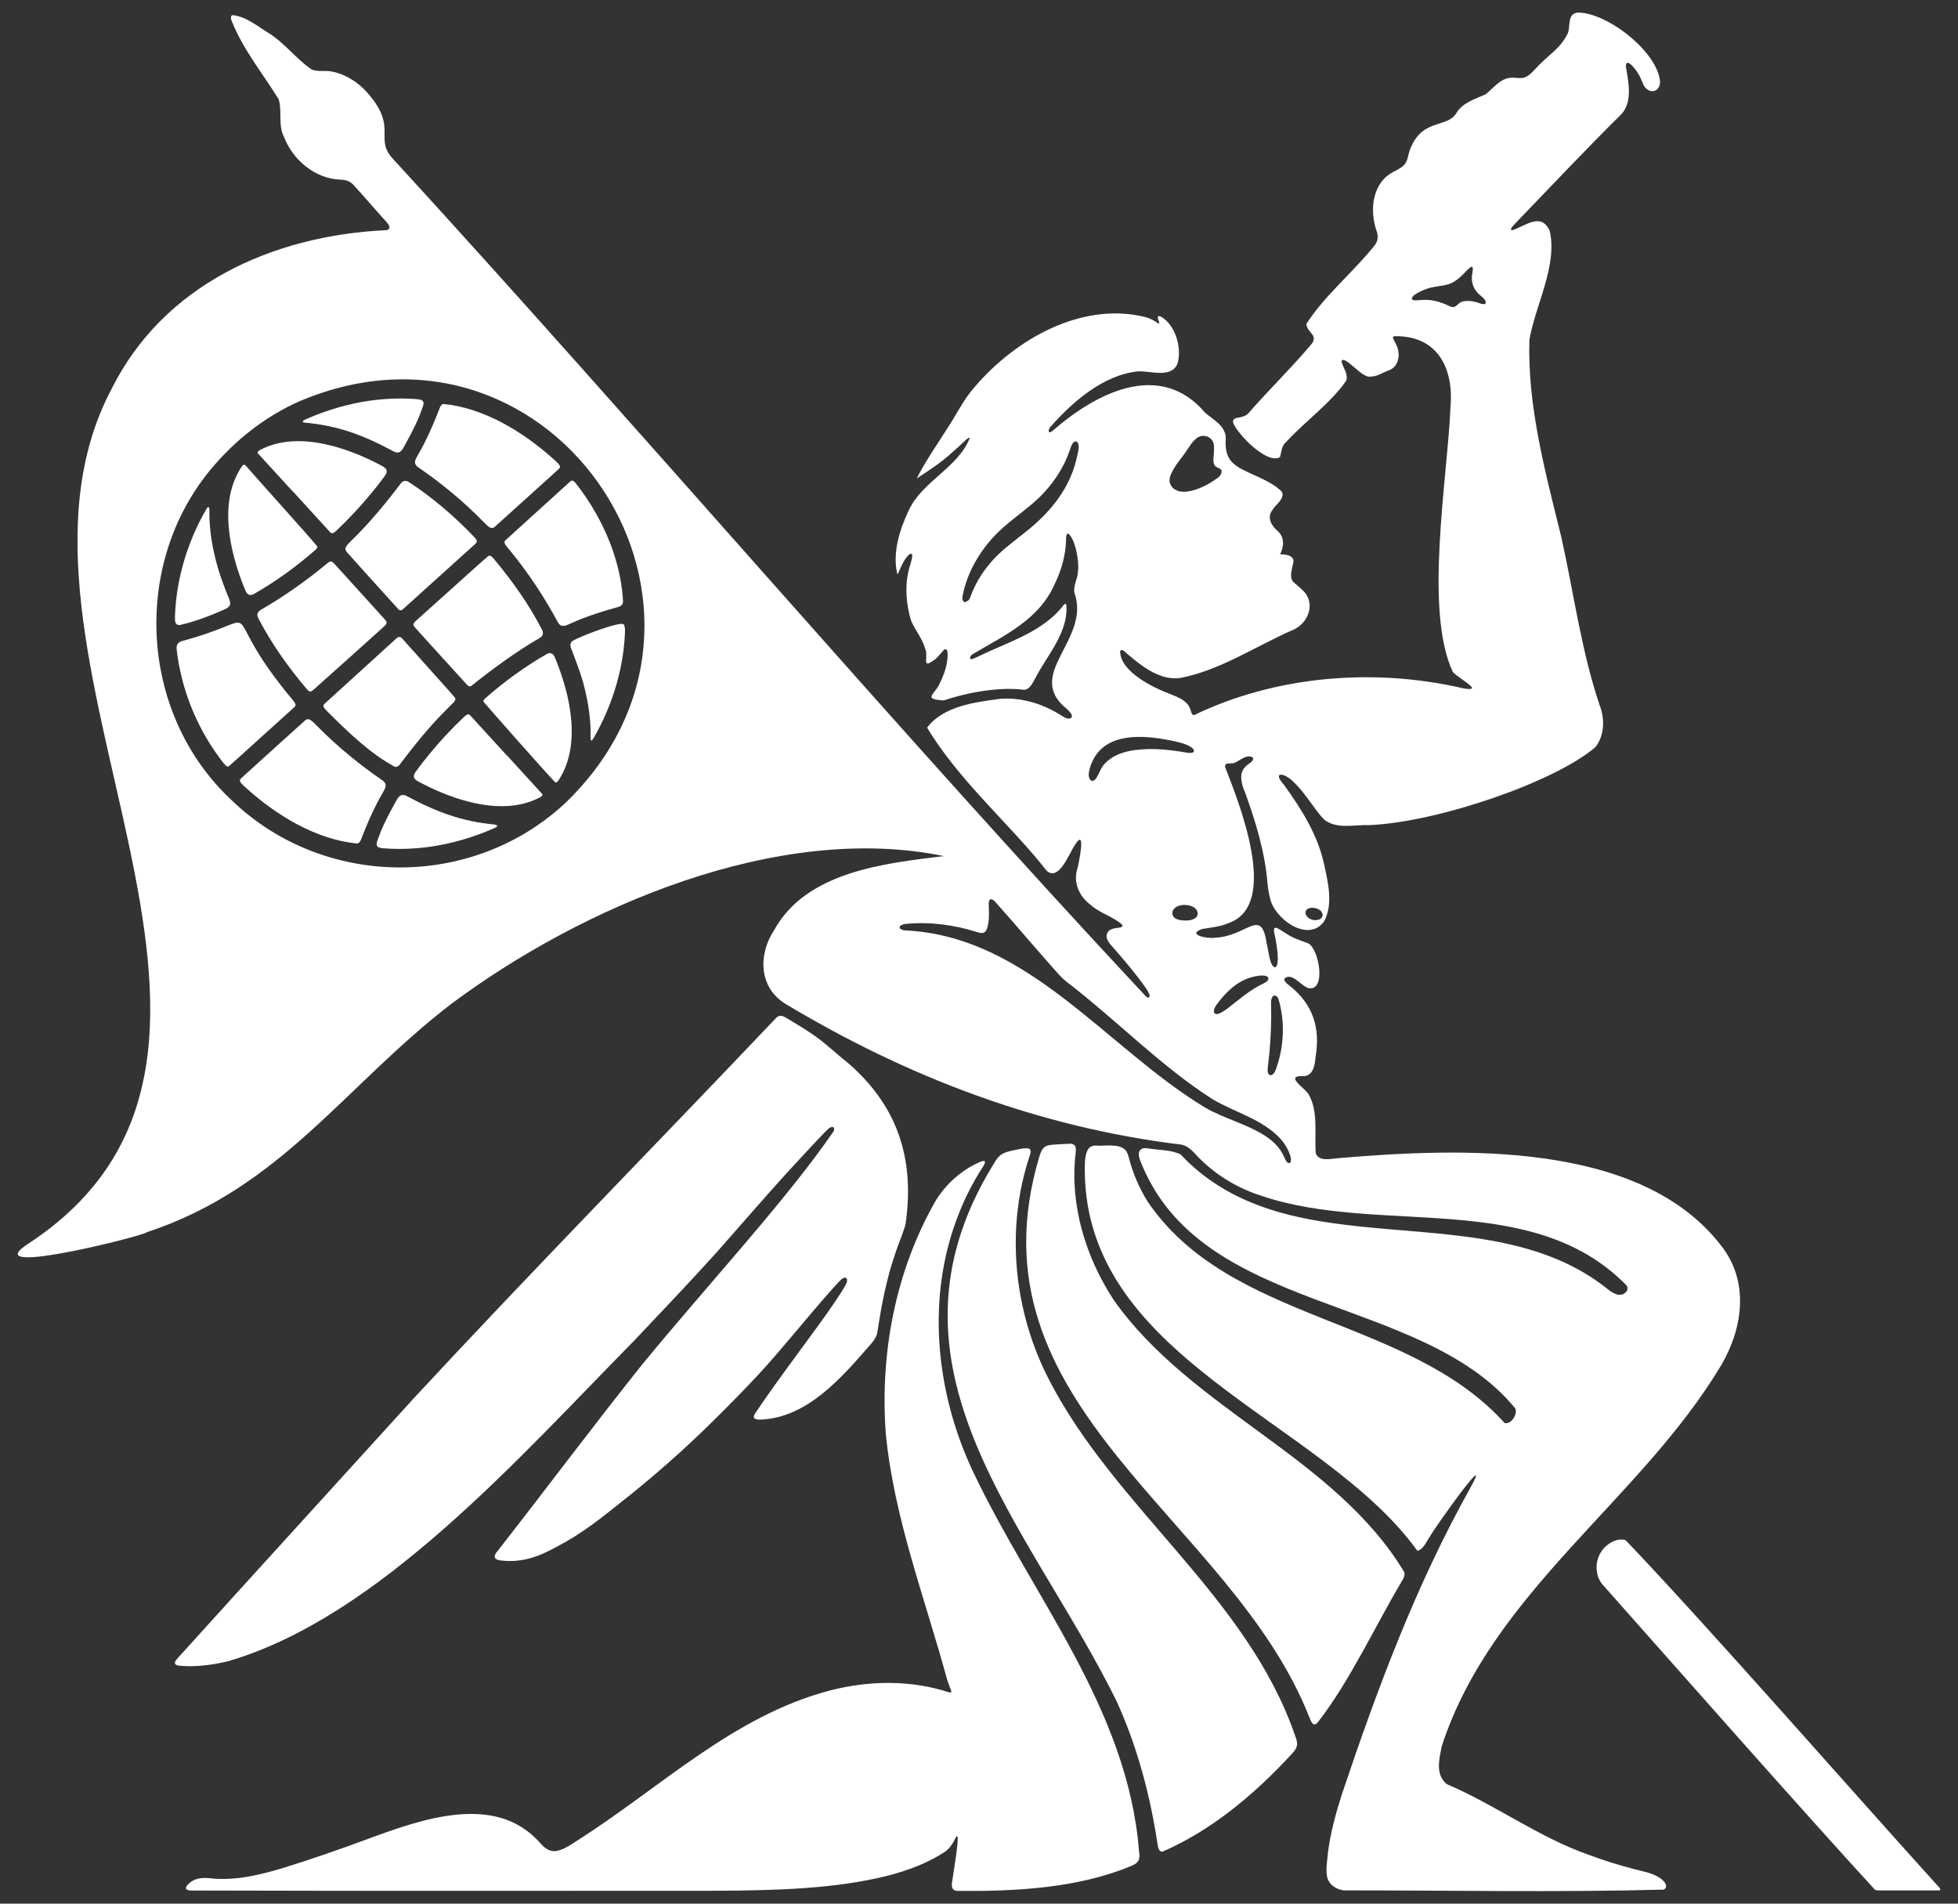 <svg width="108" height="105" viewBox="0 0 108 105" fill="none" xmlns="http://www.w3.org/2000/svg">
<rect x="0" y="0" width="108" height="105" fill="#333333" stroke="none"/>
<path d="M89.663 84.95C89.326 84.836 88.938 85 88.669 85.209C88.209 85.561 87.99 86.162 88.086 86.728C88.127 86.969 88.222 87.193 88.377 87.38C91.966 91.424 99.698 100.191 103.422 104.235C103.491 104.266 103.568 104.271 103.637 104.271C104.421 104.271 106.231 104.271 106.933 104.271C106.96 104.271 106.988 104.262 107.006 104.248C107.029 104.23 107.024 104.189 106.997 104.143C102.511 99.197 94.09 89.573 89.663 84.95Z" fill="white"/>
<path d="M46.598 58.493C46.142 58.119 45.75 57.75 45.267 57.376C44.838 57.048 44.382 56.752 43.926 56.478C43.748 56.369 43.566 56.264 43.384 56.154C43.197 56.036 43.019 55.958 42.827 56.127C36.199 63.111 29.369 70.064 22.817 77.131C18.523 81.863 14.096 86.705 9.751 91.515C9.683 91.601 9.633 91.692 9.651 91.756C9.696 91.861 9.861 91.875 9.97 91.884C10.868 91.948 11.73 91.834 12.61 91.62C20.903 89.18 28.562 80.463 34.999 73.926C36.572 72.262 38.022 70.743 39.476 69.134C40.73 67.721 42.139 66.084 43.361 64.739C44.063 63.978 44.765 63.212 45.481 62.464C45.558 62.387 45.631 62.309 45.718 62.241C45.868 62.118 46.092 62.113 45.982 62.4C43.311 66.266 39.276 70.579 35.428 75.252C32.674 78.704 30.071 82.196 27.358 85.661C27.304 85.743 27.267 85.834 27.29 85.902C27.345 86.039 27.536 86.057 27.668 86.076C28.266 86.139 28.799 86.08 29.319 85.925C29.807 85.788 30.322 85.528 30.8 85.264C32.022 84.63 33.085 83.796 34.16 82.934C35.961 81.521 37.721 79.976 39.349 78.362C40.192 77.527 41.013 76.698 41.824 75.827C43.224 74.309 44.505 72.672 45.877 71.131C46.001 70.99 46.124 70.853 46.256 70.716C46.329 70.638 46.406 70.561 46.497 70.506C46.712 70.388 46.776 70.593 46.689 70.775C46.52 71.135 46.265 71.477 46.046 71.819C45.08 73.265 42.964 75.982 41.615 78.015C41.455 78.325 41.847 78.307 42.048 78.298C44.574 78.138 46.411 75.996 47.965 74.217C48.152 74.003 48.339 73.78 48.394 73.493C48.613 72.034 48.886 70.566 49.374 69.161C49.525 68.687 49.725 68.231 49.88 67.757C49.908 67.671 49.935 67.584 49.953 67.488C50.477 63.818 49.452 60.864 46.611 58.493H46.598Z" fill="white"/>
<path d="M91.801 104.212C92.056 104.016 91.76 103.719 91.568 103.592C91.167 103.314 90.67 103.232 90.205 103.113C89.321 102.885 88.45 102.616 87.588 102.292C84.839 101.317 82.464 99.539 79.792 98.403C79.195 97.879 79.354 97.141 79.528 96.306C82.304 87.785 90.515 82.72 94.951 75.28C96.155 73.215 96.492 70.643 94.91 68.674C90.442 62.916 80.581 63.308 73.797 63.882C73.409 63.914 72.721 64.087 72.575 63.599C72.493 62.528 72.735 61.306 72.169 60.335C71.9 59.957 70.802 59.291 71.96 59.355C72.57 59.264 72.525 58.461 72.607 57.992C72.799 56.405 72.247 55.193 70.984 54.253C70.888 54.158 70.829 54.08 70.838 53.989C71.244 53.579 71.782 54.404 72.178 54.504C73.145 54.686 72.785 52.425 72.178 52.038C71.791 51.896 71.294 51.737 70.952 51.495C70.56 51.272 70.218 50.948 70.277 51.399C70.387 51.91 70.638 53.209 70.341 53.355C70.017 53.332 69.967 52.334 69.871 52.06C69.571 49.977 68.796 51.668 66.986 51.723C66.671 51.787 65.408 51.573 66.297 51.244C66.794 51.153 67.309 51.121 67.774 50.911C70.619 49.913 68.335 44.264 67.578 42.313C67.533 41.998 67.943 42.167 68.112 42.067C68.417 41.939 68.768 41.57 69.11 41.789C69.233 42.236 67.966 42.081 68.686 43.74C69.261 45.313 69.767 47.004 69.908 48.655C69.935 48.956 69.976 49.252 70.054 49.544C70.282 50.665 72.142 52.029 73.026 50.834C73.537 49.913 73.268 48.746 73.058 47.775C72.725 46.12 71.814 44.666 70.843 43.316C70.131 42.523 70.838 42.605 71.344 43.125C72.005 43.736 72.511 44.675 73.045 45.213C73.76 45.76 74.727 45.477 75.57 45.509C79.373 45.336 85.796 43.111 87.999 41.21C88.45 40.635 88.523 39.837 88.308 39.117C87.237 36.04 86.827 32.798 86.12 29.625C85.249 26.092 84.242 22.399 84.36 18.743C84.666 16.892 85.929 14.639 85.477 12.729C85.008 11.699 84.164 12.447 83.444 12.688C83.243 12.729 83.394 12.51 83.476 12.433C85.363 10.472 87.561 8.143 89.43 6.301C90.004 5.681 89.863 4.714 89.726 3.939C89.717 3.789 89.621 3.579 89.745 3.47C89.799 3.442 89.891 3.497 89.941 3.543C90.1 3.679 90.26 3.894 90.378 4.09C90.469 4.24 90.533 4.404 90.606 4.568C90.825 5.197 91.513 5.175 91.568 4.555C91.5 2.909 88.65 0.666 87.005 0.693C86.444 0.784 86.626 1.409 86.489 1.81C86.093 2.681 85.341 3.068 84.698 3.789C84.511 3.985 84.306 4.222 84.037 4.286C83.863 4.331 83.672 4.29 83.494 4.286C82.81 4.24 82.427 4.815 81.939 5.207C81.342 5.471 80.672 5.658 80.321 6.255C79.797 7.099 78.37 6.483 77.731 8.371C77.663 8.585 77.64 8.854 77.499 9.036C77.348 9.237 77.107 9.346 76.883 9.465C75.698 10.057 75.525 11.567 75.926 12.729C76.044 13.021 76.004 13.345 75.785 13.582C74.599 15.054 73.063 16.299 72.06 17.863C72.078 18.396 72.835 18.465 72.242 19.094C71.23 20.293 69.94 21.555 68.914 22.732C68.75 22.96 68.458 23.01 68.207 23.055C68.071 23.083 67.966 23.183 68.025 23.329C68.258 23.945 69.89 25.636 70.601 25.216C70.674 24.979 70.688 24.569 70.934 24.387C71.951 23.27 73.405 22.235 74.257 20.995C74.376 20.635 74.08 20.274 73.993 19.937C74.116 19.509 75.133 20.872 75.561 20.771C75.921 20.79 76.236 20.571 76.555 20.443C77.157 20.27 77.275 19.54 77.02 19.025C76.966 18.902 76.902 18.802 76.865 18.724C76.811 18.61 76.806 18.551 76.952 18.542C79.318 18.519 80.193 20.338 80.006 22.458C79.842 26.388 78.538 33.683 80.139 37.07C80.558 37.494 81.876 38.155 80.74 37.973C75.83 36.824 70.4 37.257 65.859 39.445C65.718 39.427 65.7 39.24 65.659 39.131C65.508 38.648 64.98 38.456 64.551 38.283C63.621 37.936 61.784 37.052 61.784 35.917C61.893 35.721 62.121 36.04 62.235 36.113C63.024 36.783 63.99 37.535 65.089 37.398C67.259 36.983 69.197 35.689 71.198 34.795C72.06 34.499 72.598 33.437 71.96 32.666C71.33 31.978 71.034 32.233 71.331 31.07C71.472 30.523 70.61 30.578 70.61 30.578C70.747 30.291 70.943 29.712 70.473 29.288C70.131 29.005 69.871 28.54 70.177 28.143C70.346 27.833 70.888 27.523 70.706 27.122C70.141 26.557 69.315 26.297 68.613 25.937C67.729 25.508 67.56 25.048 67.61 24.109C67.56 23.466 66.913 23.142 66.475 22.768C63.963 19.809 60.393 21.715 58.027 23.79C57.744 23.967 57.836 23.625 57.968 23.516C59.171 22.153 60.872 20.676 62.764 20.484C63.457 20.443 64.606 20.89 64.952 20.051C65.203 19.18 64.829 17.895 64.013 17.452C63.717 17.361 63.949 17.698 63.94 17.831C63.936 17.867 63.895 17.849 63.84 17.812C63.68 17.689 63.507 17.598 63.215 17.498C59.687 16.604 56.012 18.701 53.76 21.346C53.245 21.929 52.88 22.609 52.483 23.27C51.859 24.264 51.033 25.444 50.564 26.393C51.229 25.951 51.909 25.522 52.501 24.97C52.743 24.761 52.98 24.551 53.208 24.327C53.258 24.277 53.322 24.218 53.377 24.182C53.431 24.145 53.477 24.136 53.491 24.159C52.843 25.814 50.833 26.557 50.108 28.189C49.62 29.219 49.219 30.505 49.492 31.654C49.547 31.668 49.565 31.554 49.588 31.513C49.734 31.184 49.885 30.815 50.163 30.573C50.536 30.368 50.117 31.335 50.117 31.481C49.903 32.37 49.989 33.35 50.249 34.221C50.473 34.749 50.856 35.192 51.02 35.748C51.234 36.208 50.842 36.87 51.407 36.482C51.704 36.322 51.877 36.026 52.109 35.807C52.351 35.762 52.255 36.327 52.242 36.482C52.182 36.892 52.032 37.289 51.849 37.663C51.585 38.306 50.837 38.561 52.055 38.634C53.6 38.119 55.269 37.891 56.459 38.046C56.81 38.05 56.969 37.645 57.12 37.376C57.763 36.154 58.889 34.909 58.825 33.477C58.825 33.227 58.725 33.277 58.606 33.455C57.63 34.663 56.13 35.237 54.745 35.848C54.38 35.999 54.029 36.19 53.669 36.341C53.395 36.409 53.509 36.154 53.669 36.072C55.383 35.055 57.307 34.184 58.164 32.237C58.542 31.462 58.793 30.605 58.802 29.73C58.802 29.625 58.811 29.42 58.921 29.429C59.317 29.721 59.532 30.988 59.463 31.485C59.459 31.9 59.199 32.265 59.258 32.68C60.202 35.278 56.454 37.175 58.834 39.094C58.957 39.213 59.263 39.473 59.053 39.619C58.907 39.687 58.684 39.559 58.551 39.473C57.553 38.83 56.381 38.461 55.196 38.543C53.814 38.725 52.032 38.939 51.138 40.134C52.894 43.07 55.807 45.559 57.735 48.03C58.41 48.632 58.966 47.077 59.308 46.576C59.924 45.618 59.5 47.62 59.436 47.88C59.176 48.636 59.509 49.43 60.147 49.899C60.621 50.351 61.414 50.56 61.889 50.998C62.066 51.294 61.218 51.026 61.063 51.504C60.945 51.81 61.259 52.097 61.442 52.311C62.062 53.022 62.677 53.743 63.22 54.522C63.32 54.659 63.585 55.129 63.238 54.992C49.793 40.617 34.88 23.156 21.618 8.699C20.624 7.568 22.042 6.971 20.073 4.91C19.585 4.441 19.006 4.09 18.349 3.957C17.966 3.857 17.561 3.985 17.191 3.834C16.33 3.246 15.691 2.357 14.798 1.81C14.182 1.436 13.553 0.898 12.819 0.834C12.691 0.894 12.742 1.072 12.792 1.185C13.421 2.754 14.492 4.049 15.368 5.471C15.577 6.137 15.327 6.889 15.659 7.536C16.143 8.822 17.392 9.871 18.787 9.907C19.038 9.921 19.256 9.971 19.448 10.149C20.022 10.764 20.565 11.412 21.13 12.036C21.262 12.2 21.714 12.57 21.335 12.693C14.98 12.984 8.994 15.743 6.149 21.464C-1.519 35.949 17.898 58.028 1.453 68.669C-1.191 70.479 8.087 68.122 8.096 67.967C15.482 65.532 18.969 59.938 24.851 55.402C32.081 50 42.946 45.34 52.055 47.219C48.786 47.624 44.486 48.067 42.699 51.304C41.824 52.644 41.833 54.445 43.324 55.37C50.062 59.414 57.33 62.186 65.198 63.139C65.513 63.221 65.755 63.449 65.964 63.686C66.949 64.753 68.235 65.537 69.616 65.97C76.127 68.154 84.479 65.587 89.685 70.867C89.808 70.985 89.799 71.181 89.663 71.291C89.334 71.582 88.951 71.318 88.66 71.09C81.912 65.697 71.244 70.192 65.116 63.672C64.606 63.422 63.963 63.44 63.393 63.353C62.923 63.253 62.7 63.463 62.873 63.964C66.147 72.544 78.338 71.304 83.576 77.678C83.731 78.006 83.353 78.572 82.997 78.494C77.663 72.585 67.806 72.978 63.275 66.235C62.846 65.532 62.513 64.776 62.294 63.96C62.244 63.777 62.194 63.554 62.057 63.417C61.688 63.057 60.931 63.23 60.407 63.185C59.969 63.203 59.892 63.609 59.842 64.055C59.468 74.911 72.885 78.202 78.174 85.529C78.488 85.51 78.693 85 78.871 84.749C79.373 83.91 82.341 79.802 81.119 82.036C78.119 87.38 75.967 93.151 74.02 98.955C73.688 99.995 73.396 101.052 73.254 102.133C73.213 102.612 73.109 103.099 73.213 103.574C73.327 103.961 73.692 104.198 74.089 104.267C79.92 104.267 85.938 104.381 91.769 104.226L91.801 104.212ZM72.124 50.136C72.297 50.027 72.557 50.063 72.735 50.159C73.008 50.296 73.045 50.633 72.725 50.729C72.484 50.802 72.183 50.711 72.055 50.497C71.982 50.383 72.001 50.214 72.119 50.136H72.124ZM80.759 16.613C80.371 16.659 80.353 17.051 79.997 16.905C79.61 16.718 79.199 16.568 78.771 16.545C78.657 16.536 78.547 16.536 78.433 16.545C78.324 16.545 77.845 16.636 77.877 16.449C77.895 16.367 77.996 16.281 78.073 16.23C78.165 16.167 78.269 16.116 78.37 16.066C78.475 16.016 78.575 15.971 78.684 15.934C79.076 15.793 79.496 15.793 79.892 15.679C80.298 15.551 80.617 15.227 80.904 14.922C81.256 14.548 81.278 14.721 81.201 15.127C81.137 15.496 81.251 15.898 81.511 16.162C81.643 16.303 81.83 16.408 81.926 16.582C81.981 16.682 81.953 16.778 81.839 16.778C81.725 16.778 81.616 16.723 81.511 16.691C81.269 16.613 81.009 16.577 80.768 16.609H80.763L80.759 16.613ZM64.606 26.124C64.793 25.691 65.112 25.34 65.381 24.961C65.595 24.665 65.773 24.3 66.097 24.109C66.352 23.967 66.726 24.049 66.876 24.314C66.945 24.419 66.963 24.555 66.963 24.688C66.963 24.806 66.967 24.911 66.954 25.034C66.94 25.198 66.908 25.367 66.945 25.526C67.013 25.85 67.287 25.759 67.378 25.955C67.405 26.064 67.341 26.174 67.277 26.256C67.223 26.329 67.159 26.365 67.077 26.42C66.958 26.502 66.853 26.575 66.73 26.648C66.284 26.903 65.65 27.191 65.098 27.108C64.98 27.086 64.856 27.035 64.752 26.967C64.679 26.917 64.629 26.84 64.583 26.762C64.46 26.561 64.515 26.333 64.597 26.128L64.606 26.124ZM59.44 25.029C59.085 26.908 57.922 28.289 56.477 29.415C56.217 29.625 55.962 29.821 55.706 30.026C54.79 30.738 54.015 31.663 53.591 32.753C53.545 32.858 53.518 32.976 53.459 33.067C53.441 33.095 53.413 33.113 53.39 33.131C53.327 33.172 53.245 33.222 53.19 33.209C53.094 33.172 53.08 33.008 53.085 32.917C53.208 32.247 53.45 31.604 53.787 31.006C54.211 30.25 54.754 29.598 55.392 29.046C56.012 28.499 56.687 28.043 57.293 27.469C57.849 26.935 58.319 26.311 58.674 25.622C58.807 25.372 58.902 25.107 59.003 24.847C59.044 24.733 59.071 24.615 59.135 24.505C59.244 24.305 59.44 24.264 59.49 24.542C59.522 24.692 59.472 24.87 59.445 25.025L59.44 25.029ZM31.083 44.383C25.927 49.092 17.825 48.974 12.815 44.173C7.562 39.322 7.216 30.774 11.957 25.504C13.229 24.072 14.811 22.878 16.558 22.116C30.668 16.176 42.225 33.819 31.087 44.383H31.083ZM70.027 57.969C70.1 57.121 70.136 56.259 70.109 55.407C70.109 55.261 70.1 55.092 70.191 54.974C70.296 54.841 70.446 54.937 70.51 55.078C70.902 56.355 70.824 57.796 70.355 59.04C70.323 59.109 70.282 59.182 70.227 59.236C70.118 59.35 69.981 59.319 69.94 59.168C69.917 59.1 69.917 59.027 69.922 58.958C69.949 58.63 69.999 58.306 70.027 57.983V57.969ZM67.277 55.188C67.879 54.445 68.568 53.889 69.557 53.806C69.68 53.806 69.78 53.806 69.876 53.852C70.022 53.93 69.963 54.08 69.835 54.162C69.758 54.217 69.662 54.262 69.58 54.303C69.11 54.536 68.691 54.846 68.285 55.17C67.961 55.411 67.601 55.758 67.236 55.908C67.004 55.999 66.908 55.849 66.977 55.653C67.036 55.48 67.168 55.334 67.282 55.188H67.277ZM66.046 50.278C66.147 50.62 65.782 50.761 65.49 50.77C65.171 50.788 64.624 50.747 64.67 50.314C64.761 49.772 65.887 49.804 66.042 50.269L66.046 50.278ZM60.931 42.126C60.726 42.34 60.639 42.641 60.489 42.888C60.457 42.938 60.421 42.983 60.375 43.02C60.129 43.193 60.029 42.856 60.056 42.655C60.083 42.395 60.174 42.154 60.288 41.925C61.05 40.389 63.069 40.544 64.51 40.831C64.87 40.904 65.258 40.977 65.591 41.146C65.673 41.187 65.755 41.237 65.814 41.31C65.896 41.41 65.864 41.506 65.718 41.524C65.654 41.533 65.577 41.524 65.504 41.52C64.907 41.419 64.3 41.333 63.689 41.315C62.732 41.31 61.629 41.388 60.931 42.126ZM71.185 64.096C71.153 64.156 71.098 64.169 71.039 64.137C70.92 64.064 70.879 63.91 70.82 63.791C70.601 63.294 70.213 62.925 69.758 62.633C68.741 61.986 67.501 61.689 66.48 61.096C60.986 57.773 56.719 51.627 49.907 51.317C49.807 51.304 49.707 51.276 49.652 51.221C49.629 51.199 49.615 51.171 49.62 51.139C49.652 51.012 49.862 50.966 49.989 50.957C51.352 50.834 52.652 51.021 53.869 51.404C53.992 51.44 54.166 51.495 54.279 51.436C54.457 51.331 54.48 51.085 54.517 50.898C54.576 50.538 54.539 50.178 54.535 49.817C54.548 49.535 54.722 49.553 54.886 49.731C56.057 51.048 57.193 52.393 58.369 53.711C58.519 53.88 58.684 54.035 58.861 54.176C61.629 56.305 64.077 58.849 66.908 60.645C68.02 61.297 69.375 61.666 70.359 62.546C70.715 62.865 71.002 63.244 71.157 63.709C71.198 63.832 71.235 63.978 71.185 64.096Z" fill="white"/>
<path d="M22.895 25.545C22.908 25.627 22.972 25.695 23.041 25.755C24.276 26.602 25.475 27.569 26.633 28.75C26.793 28.891 27.034 29.242 27.267 29.078C27.727 28.668 29.227 27.305 30.207 26.425C30.395 26.251 30.6 26.069 30.787 25.9C30.841 25.85 30.896 25.805 30.887 25.732C30.864 25.613 30.718 25.504 30.636 25.417C28.895 23.831 26.711 22.499 24.449 22.28C24.377 22.303 24.322 22.367 24.281 22.435C23.93 23.347 23.538 24.273 23 25.189C22.94 25.294 22.872 25.426 22.895 25.545Z" fill="white"/>
<path d="M25.762 37.777C25.822 37.84 25.908 37.886 25.99 37.84C27.221 36.847 28.516 35.917 29.806 35.164C29.952 35.064 29.979 34.914 29.907 34.754C29.223 33.418 28.315 32.11 27.258 30.847C27.194 30.774 27.116 30.669 27.025 30.651C26.952 30.637 26.879 30.719 26.811 30.774C26.683 30.883 26.569 30.984 26.432 31.107C25.284 32.146 24.08 33.213 22.936 34.248C22.886 34.294 22.817 34.357 22.808 34.421C22.79 34.522 22.89 34.608 22.954 34.681C23.036 34.772 23.136 34.882 23.218 34.973C24.057 35.894 24.928 36.865 25.762 37.772V37.777Z" fill="white"/>
<path d="M16.17 27.122C16.703 27.706 17.177 28.225 17.67 28.763C17.898 29.014 18.085 29.215 18.194 29.338C18.308 29.493 18.454 29.365 18.559 29.265C19.247 28.617 19.89 27.92 20.492 27.195C20.738 26.899 20.971 26.598 21.189 26.302C21.267 26.197 21.367 26.055 21.317 25.923C21.276 25.809 21.13 25.732 21.021 25.672C20.706 25.504 20.392 25.349 20.068 25.207C18.272 24.423 16.083 23.899 14.333 24.824C14.278 24.856 14.237 24.893 14.223 24.925C14.196 24.975 14.223 25.007 14.255 25.039C14.488 25.294 15.468 26.365 16.161 27.122H16.17Z" fill="white"/>
<path d="M13.524 32.543C13.615 32.766 13.743 32.894 13.985 32.775C15.152 32.11 16.337 31.266 17.427 30.304C17.491 30.227 17.532 30.181 17.482 30.117C16.948 29.47 14.176 26.397 13.556 25.686C13.501 25.617 13.433 25.622 13.365 25.69C12.015 27.628 12.662 30.455 13.52 32.538L13.524 32.543Z" fill="white"/>
<path d="M18.427 31.084C18.295 30.933 18.203 30.938 18.058 31.066C16.909 32.023 15.669 32.894 14.456 33.596C14.255 33.705 14.128 33.842 14.237 34.079C14.939 35.438 15.878 36.792 16.968 38.059C17.132 38.237 17.223 38.091 17.374 37.973C18.637 36.847 19.941 35.675 21.194 34.544C21.367 34.398 21.358 34.298 21.203 34.139C21.007 33.924 20.811 33.705 20.615 33.491C19.895 32.702 19.143 31.868 18.436 31.088L18.427 31.084Z" fill="white"/>
<path d="M9.975 34.462C10.773 34.275 11.602 33.965 12.423 33.596C12.532 33.541 12.66 33.468 12.687 33.345C12.715 33.231 12.665 33.099 12.619 32.985C12.551 32.816 12.482 32.648 12.418 32.484C11.885 31.125 11.543 29.671 11.548 28.203C11.548 28.093 11.548 27.843 11.406 28.039C10.344 29.858 9.715 31.937 9.651 34.02C9.642 34.253 9.651 34.522 9.966 34.467H9.97L9.975 34.462Z" fill="white"/>
<path d="M21.783 42.295C21.87 42.313 21.952 42.272 22.02 42.208C22.836 41.128 23.684 40.061 24.728 39.035C24.797 38.967 24.86 38.903 24.929 38.834C25.002 38.766 25.107 38.661 25.116 38.575C25.125 38.524 25.102 38.492 25.075 38.456C24.664 37.973 23.388 36.573 22.608 35.693C22.503 35.575 22.389 35.447 22.289 35.337C22.212 35.26 22.143 35.132 22.025 35.132C21.947 35.132 21.892 35.187 21.842 35.233C21.19 35.825 18.542 38.233 17.885 38.834C17.862 38.857 17.84 38.885 17.84 38.921C17.84 39.03 17.949 39.131 18.022 39.208C19.207 40.389 20.415 41.565 21.779 42.295H21.783Z" fill="white"/>
<path d="M22.006 33.628C22.088 33.705 22.175 33.655 22.243 33.587C22.526 33.331 22.804 33.081 23.096 32.816C23.816 32.164 24.596 31.462 25.298 30.829C25.53 30.619 25.849 30.332 26.05 30.149C26.251 29.953 26.433 29.908 26.178 29.643C25.047 28.453 23.807 27.405 22.544 26.584C22.398 26.497 22.243 26.502 22.125 26.639C21.29 27.747 20.383 28.855 19.302 29.898C19.207 29.994 19.07 30.127 19.052 30.263C19.043 30.35 19.107 30.423 19.161 30.487C20.05 31.476 21.076 32.62 21.997 33.628H22.006Z" fill="white"/>
<path d="M31.507 35.424C31.461 35.488 31.452 35.593 31.475 35.684C31.758 36.455 32.072 37.211 32.255 37.995C32.451 38.802 32.578 39.637 32.578 40.476C32.574 40.749 32.551 41.068 32.788 40.631C33.764 38.907 34.361 36.988 34.466 35.032C34.47 34.877 34.489 34.708 34.452 34.558C34.429 34.48 34.425 34.444 34.375 34.421C34.142 34.339 32.916 34.763 32.141 35.087C31.881 35.196 31.671 35.292 31.571 35.36C31.543 35.379 31.525 35.397 31.507 35.424Z" fill="white"/>
<path d="M30.621 36.29C30.534 36.072 30.398 35.953 30.165 36.072C29.003 36.737 27.835 37.572 26.746 38.533C26.677 38.611 26.636 38.661 26.686 38.725C27.265 39.4 29.955 42.45 30.63 43.156C30.68 43.175 30.749 43.12 30.785 43.074C32.089 41.141 31.469 38.36 30.621 36.295V36.29Z" fill="white"/>
<path d="M27.313 45.482C25.48 45.318 24.044 44.775 22.412 43.895C22.252 43.822 22.111 43.827 21.992 43.963C21.919 44.045 21.86 44.16 21.805 44.26C21.395 44.994 21.035 45.696 20.802 46.412C20.698 46.717 20.893 46.772 21.158 46.79C23.205 46.95 25.284 46.539 27.18 45.714C27.281 45.669 27.595 45.545 27.313 45.491H27.308L27.313 45.482Z" fill="white"/>
<path d="M16.298 38.912C16.32 38.816 16.211 38.689 16.143 38.606C11.625 33.195 15.181 33.97 10.034 35.361C9.792 35.433 9.719 35.593 9.746 35.835C9.992 37.95 10.786 40.006 12.117 41.812C12.213 41.935 12.299 42.062 12.404 42.176C12.482 42.263 12.568 42.327 12.65 42.24C13.239 41.725 15.058 40.061 16.065 39.158C16.111 39.117 16.152 39.081 16.197 39.04C16.243 38.999 16.284 38.962 16.298 38.912Z" fill="white"/>
<path d="M27.978 41.693C27.45 41.114 26.966 40.585 26.478 40.052C26.246 39.801 26.064 39.6 25.954 39.477C25.836 39.322 25.694 39.45 25.589 39.55C24.901 40.198 24.258 40.891 23.661 41.62C23.419 41.916 23.187 42.213 22.968 42.514C22.89 42.618 22.79 42.76 22.84 42.892C22.881 43.006 23.027 43.084 23.137 43.143C23.442 43.302 23.747 43.453 24.062 43.594C25.858 44.374 28.042 44.903 29.797 43.973C29.852 43.941 29.893 43.904 29.907 43.872C29.93 43.822 29.907 43.79 29.875 43.758C29.647 43.503 28.676 42.445 27.992 41.698L27.978 41.693Z" fill="white"/>
<path d="M16.813 23.311C18.66 23.475 20.091 24.022 21.733 24.911C21.892 24.984 22.034 24.984 22.148 24.847C22.221 24.76 22.284 24.646 22.339 24.541C22.745 23.808 23.1 23.11 23.333 22.394C23.438 22.089 23.251 22.034 22.982 22.016C20.93 21.852 18.851 22.262 16.946 23.092C16.845 23.137 16.531 23.26 16.813 23.315H16.818L16.813 23.311Z" fill="white"/>
<path d="M21.267 43.27C21.253 43.188 21.189 43.12 21.121 43.061C19.876 42.208 18.663 41.232 17.492 40.047C17.332 39.906 17.086 39.55 16.854 39.714C16.393 40.12 14.898 41.483 13.917 42.368C13.721 42.545 13.525 42.723 13.334 42.897C13.279 42.947 13.224 42.997 13.233 43.065C13.256 43.184 13.402 43.298 13.489 43.384C15.226 44.975 17.451 46.32 19.717 46.526C19.79 46.503 19.844 46.443 19.885 46.37C20.241 45.463 20.624 44.547 21.162 43.635C21.221 43.53 21.29 43.398 21.267 43.279V43.27Z" fill="white"/>
<path d="M30.96 27.004C30.016 27.861 28.366 29.356 27.896 29.785C27.855 29.821 27.819 29.858 27.828 29.926C27.846 30.044 27.974 30.168 28.051 30.268C29.154 31.595 30.043 32.971 30.791 34.353C30.974 34.645 31.238 34.494 31.484 34.385C32.401 33.97 33.276 33.706 34.165 33.459C34.238 33.427 34.306 33.377 34.338 33.309C34.361 33.259 34.37 33.199 34.365 33.14C34.256 31.266 33.572 29.384 32.519 27.729C32.273 27.346 32.013 26.976 31.73 26.621C31.68 26.561 31.612 26.498 31.534 26.511C31.498 26.52 31.47 26.539 31.443 26.566C31.379 26.621 31.302 26.694 31.206 26.78C31.128 26.853 31.037 26.931 30.96 27.004Z" fill="white"/>
<path d="M54.189 64.037C53.108 64.461 52.174 65.286 51.577 66.285C49.388 70.146 48.531 74.646 48.859 79.078C49.311 83.737 51.025 88.173 52.247 92.659C52.306 92.832 52.361 92.992 52.42 93.129C52.456 93.22 52.543 93.388 52.356 93.347C50.227 92.65 47.92 92.686 45.764 93.247C40.43 94.642 36.363 98.663 31.799 101.545C31.508 101.736 31.193 101.951 30.865 102.051C30.377 102.215 30.062 101.973 29.757 101.613C27.322 98.91 23.342 100.305 20.329 101.417C18.765 101.996 17.206 102.539 15.665 103.017C14.365 103.409 13.052 103.729 11.73 103.615C11.311 103.56 10.846 103.546 10.499 103.824C10.394 103.911 10.253 104.02 10.258 104.162C10.28 104.239 10.371 104.257 10.481 104.276C23.848 104.308 26.11 104.289 39.527 104.289C42.636 104.271 46.033 104.203 49.001 103.45C50.172 103.14 51.235 102.73 52.142 102.124C52.37 101.96 52.539 101.709 52.666 101.454C53.09 100.514 52.534 103.574 52.525 103.738C52.475 104.007 52.466 104.289 52.83 104.298C56.017 104.326 59.459 104.148 62.382 102.926C62.806 102.762 62.906 102.571 62.824 102.074C62.19 94.209 56.934 88.064 53.669 81.166C51.581 76.739 51.061 71.45 52.922 66.855C53.264 65.998 53.697 65.163 54.207 64.37C54.257 64.288 54.312 64.206 54.33 64.115C54.344 64.046 54.276 64.023 54.207 64.046L54.189 64.037Z" fill="white"/>
<path d="M56.501 63.335C56.314 63.362 56.127 63.399 55.94 63.44C55.712 63.49 55.48 63.535 55.284 63.65C55.069 63.768 54.937 63.987 54.814 64.192C47.884 75.407 56.797 84.115 61.575 93.803C62.642 96.133 63.335 98.622 63.759 101.148C63.791 101.344 63.823 101.536 63.85 101.732C63.878 101.9 63.91 102.133 64.119 102.133C66.681 101.02 69.057 99.137 71.309 96.68C71.423 96.548 71.514 96.42 71.541 96.265C71.573 96.087 71.491 95.882 71.427 95.709C68.77 88.036 61.553 83.231 57.883 76.141C55.908 72.353 55.439 67.757 56.816 63.691C56.839 63.595 56.87 63.495 56.82 63.408C56.77 63.326 56.62 63.326 56.506 63.344H56.501V63.335Z" fill="white"/>
<path d="M59.013 63.089C58.757 63.089 58.507 63.112 58.251 63.125C58.064 63.139 57.85 63.144 57.686 63.225C57.481 63.326 57.408 63.558 57.339 63.759C53.168 77.619 67.903 83.673 72.239 94.765C72.293 94.888 72.375 95.107 72.494 95.116C72.576 95.116 72.635 95.053 72.699 94.984C74.509 92.645 75.868 89.641 77.395 87.092C77.454 86.969 77.491 86.846 77.459 86.719C73.62 80.336 65.715 77.783 61.429 71.701C59.892 69.353 59.008 66.49 59.323 63.672C59.355 63.39 59.4 63.084 59.013 63.08H59.008L59.013 63.089Z" fill="white"/>
</svg>
